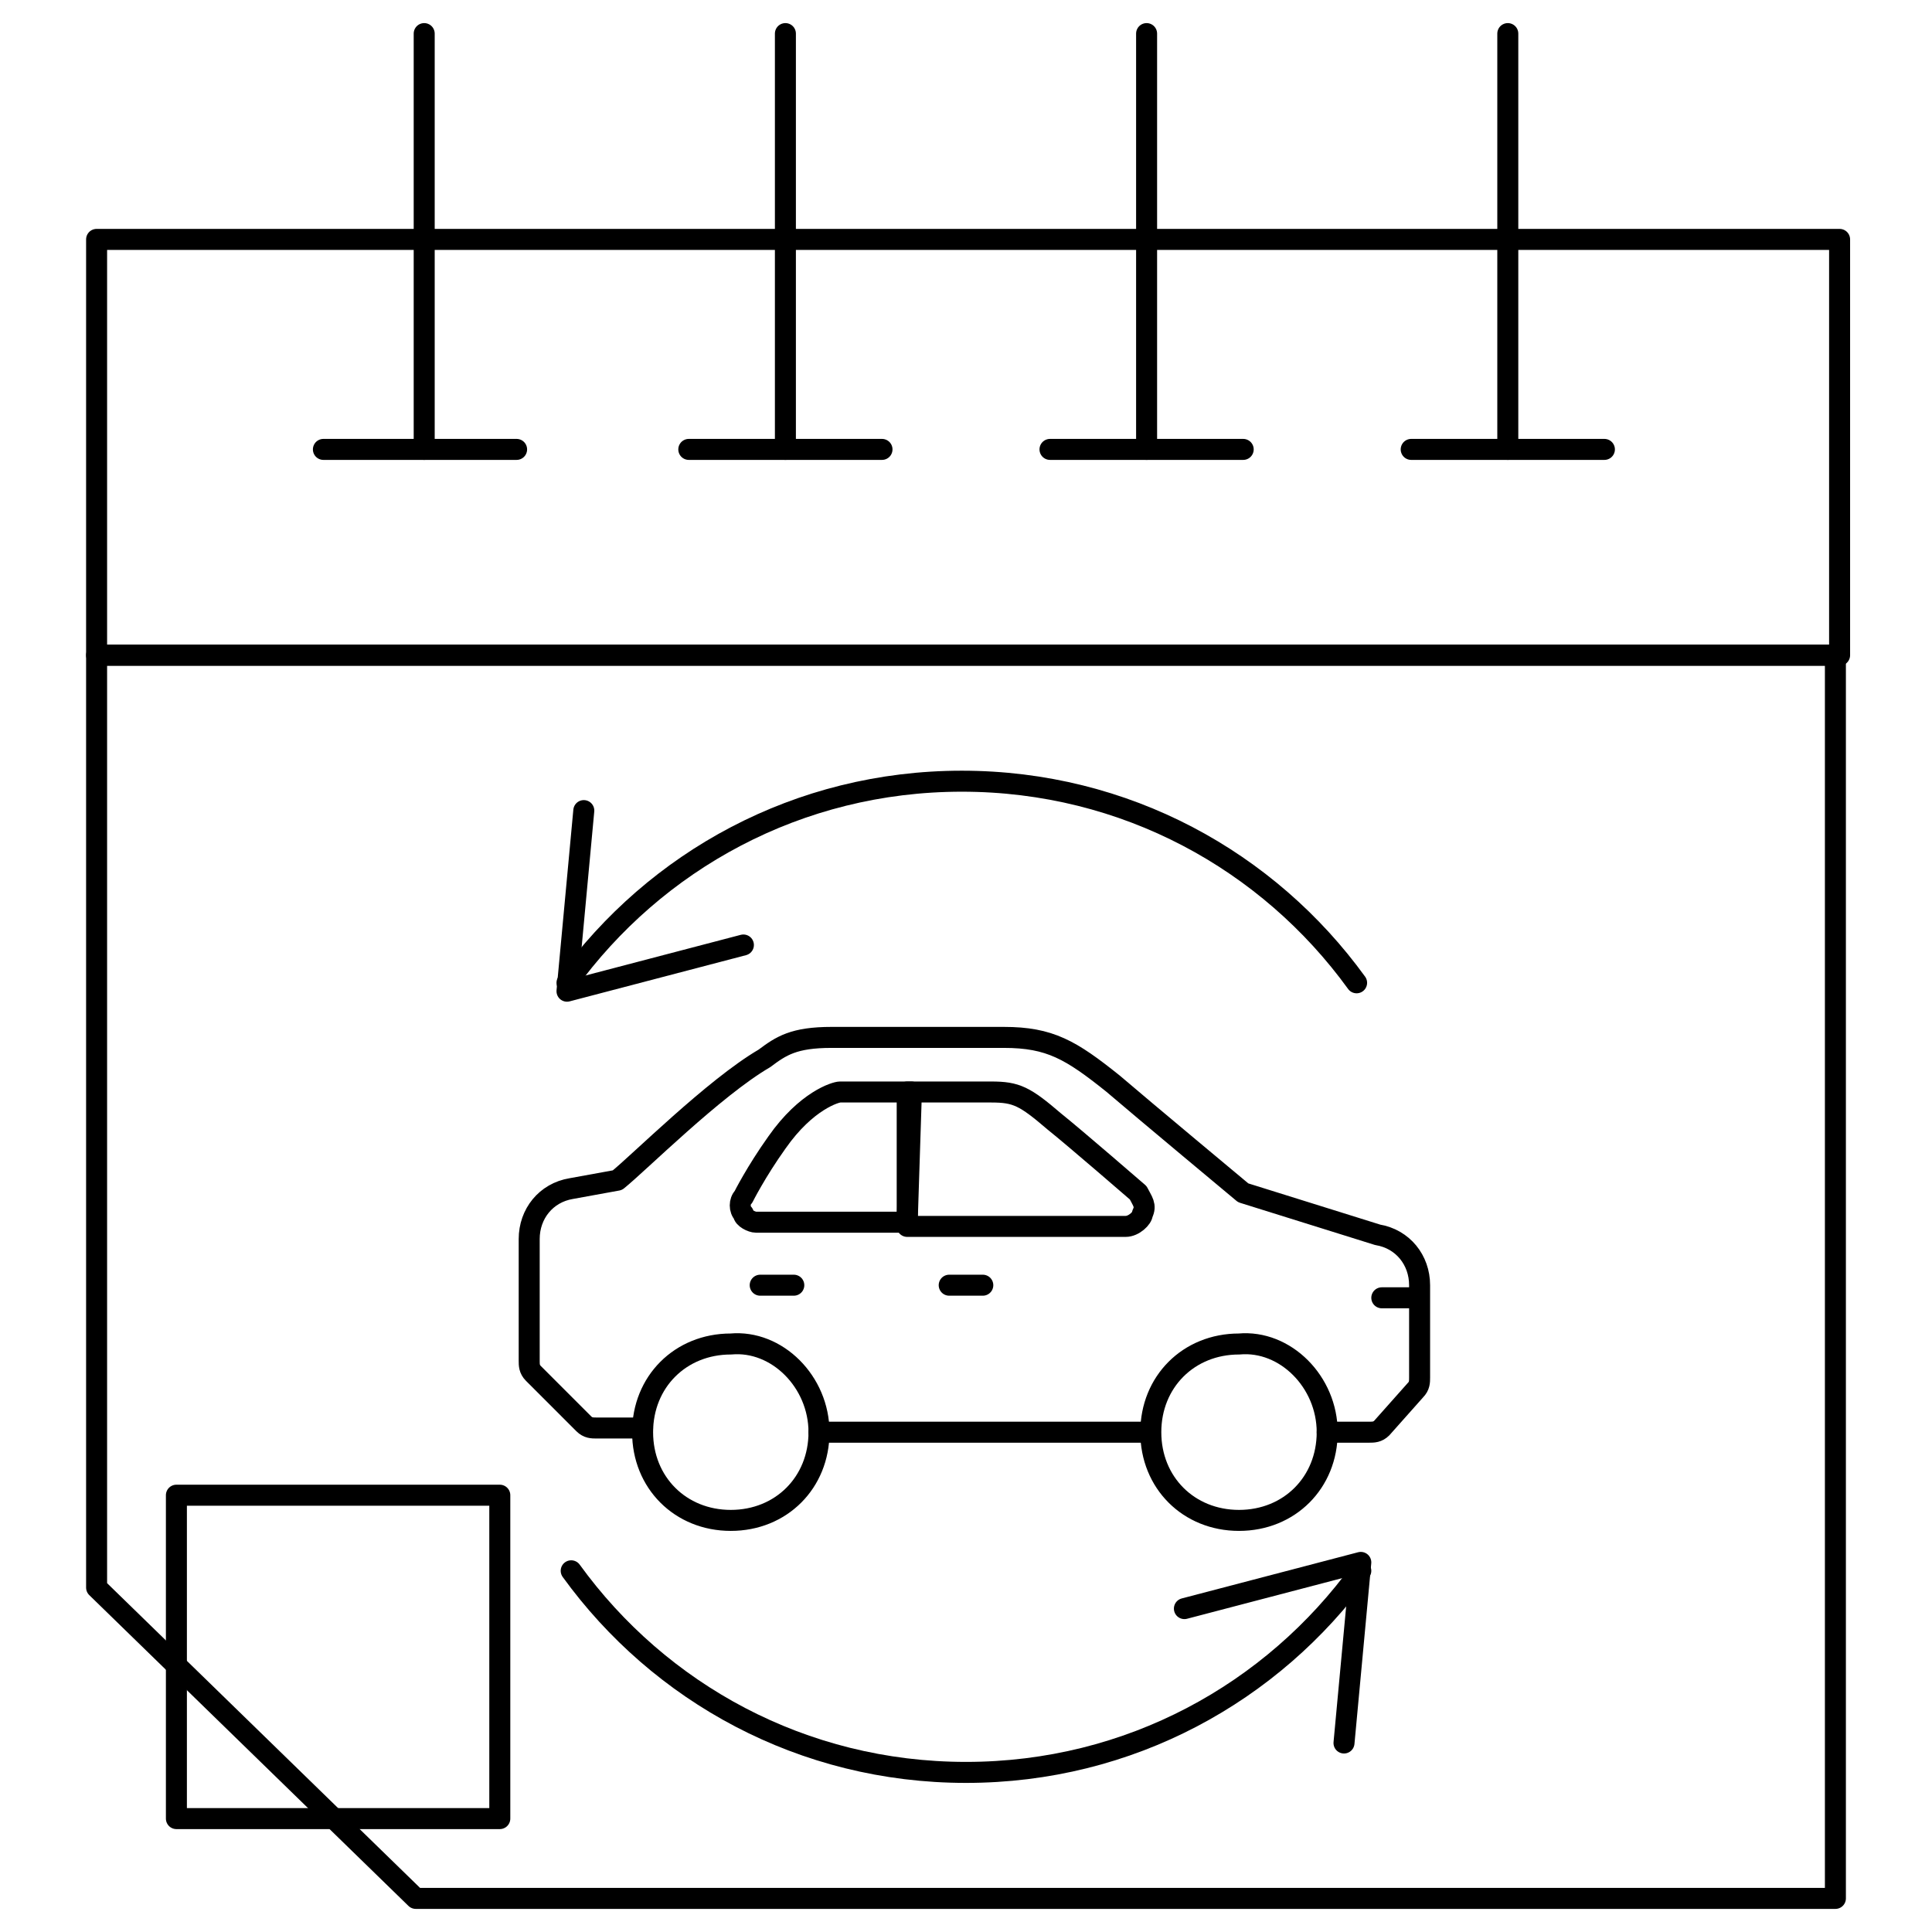 <?xml version="1.0" encoding="utf-8"?>
<!-- Generator: Adobe Illustrator 24.2.1, SVG Export Plug-In . SVG Version: 6.00 Build 0)  -->
<svg version="1.1" id="Layer_1" xmlns="http://www.w3.org/2000/svg" xmlns:xlink="http://www.w3.org/1999/xlink" x="0px" y="0px"
	 width="46px" height="46px" viewBox="0 0 46 46" style="enable-background:new 0 0 46 46;" xml:space="preserve">
<style type="text/css">
	.st0{fill:none;stroke:#000000;stroke-width:0.5;stroke-linecap:round;stroke-linejoin:round;stroke-miterlimit:10;}
</style>
<g>
	<g>
		<polygon class="st0" points="2.3,15.6 2.3,37.8 9.9,45.2 43.7,45.2 43.7,15.6 		"/>
		<rect x="2.3" y="5.7" class="st0" width="41.5" height="9.9"/>
		<g>
			<path class="st0" d="M10.1,0.8v9.9V0.8z"/>
			<path class="st0" d="M7.7,10.7h4.6H7.7z"/>
			<path class="st0" d="M18.7,0.8v9.9V0.8z"/>
			<path class="st0" d="M16.4,10.7H21H16.4z"/>
			<path class="st0" d="M27.3,0.8v9.9V0.8z"/>
			<path class="st0" d="M25,10.7h4.6H25z"/>
			<path class="st0" d="M35.9,0.8v9.9V0.8z"/>
			<path class="st0" d="M33.6,10.7h4.6H33.6z"/>
		</g>
		<rect x="4.2" y="35.6" class="st0" width="7.7" height="7.7"/>
	</g>
	<g>
		<path class="st0" d="M27.2,28.9c0,0.1-0.2,0.3-0.4,0.3h-5.2V26h2c0.6,0,0.8,0.1,1.5,0.7c0.5,0.4,2,1.7,2,1.7
			C27.2,28.6,27.3,28.7,27.2,28.9z"/>
		<path class="st0" d="M19.5,34.1c0,1.2-0.9,2.1-2.1,2.1s-2.1-0.9-2.1-2.1s0.9-2.1,2.1-2.1C18.5,31.9,19.5,32.9,19.5,34.1z"/>
		<path class="st0" d="M31.6,34.1c0,1.2-0.9,2.1-2.1,2.1s-2.1-0.9-2.1-2.1s0.9-2.1,2.1-2.1C30.6,31.9,31.6,32.9,31.6,34.1z"/>
		<line class="st0" x1="22.6" y1="30.6" x2="23.4" y2="30.6"/>
		<line class="st0" x1="18.1" y1="30.6" x2="18.9" y2="30.6"/>
		<line class="st0" x1="32.9" y1="30.9" x2="33.7" y2="30.9"/>
		<line class="st0" x1="19.5" y1="34.1" x2="27.3" y2="34.1"/>
		<path class="st0" d="M31.6,34.1h1c0.1,0,0.2,0,0.3-0.1l0.8-0.9c0.1-0.1,0.1-0.2,0.1-0.3v-2.2c0-0.6-0.4-1.1-1-1.2l-3.2-1
			c0,0-2.4-2-3.1-2.6c-1-0.8-1.5-1.1-2.6-1.1h-4.1c-0.9,0-1.2,0.2-1.6,0.5c-1.2,0.7-3,2.5-3.5,2.9l-1.1,0.2c-0.6,0.1-1,0.6-1,1.2
			v2.9c0,0.1,0,0.2,0.1,0.3l1.2,1.2c0.1,0.1,0.2,0.1,0.3,0.1h1.1"/>
		<path class="st0" d="M21.6,29.1H18c-0.1,0-0.3-0.1-0.3-0.2c-0.1-0.1-0.1-0.3,0-0.4c0,0,0.3-0.6,0.8-1.3c0.7-1,1.4-1.2,1.5-1.2h1.7
			L21.6,29.1L21.6,29.1z"/>
	</g>
	<g>
		<path class="st0" d="M13.5,23.4c2.1-2.9,5.5-4.8,9.4-4.8s7.3,1.9,9.4,4.8"/>
		<polyline class="st0" points="17.7,22.5 13.5,23.6 13.9,19.3 		"/>
		<path class="st0" d="M32.4,37.4c-2.1,2.9-5.5,4.8-9.4,4.8s-7.3-1.9-9.4-4.8"/>
		<polyline class="st0" points="28.2,38.3 32.4,37.2 32,41.5 		"/>
	</g>
</g>
</svg>
